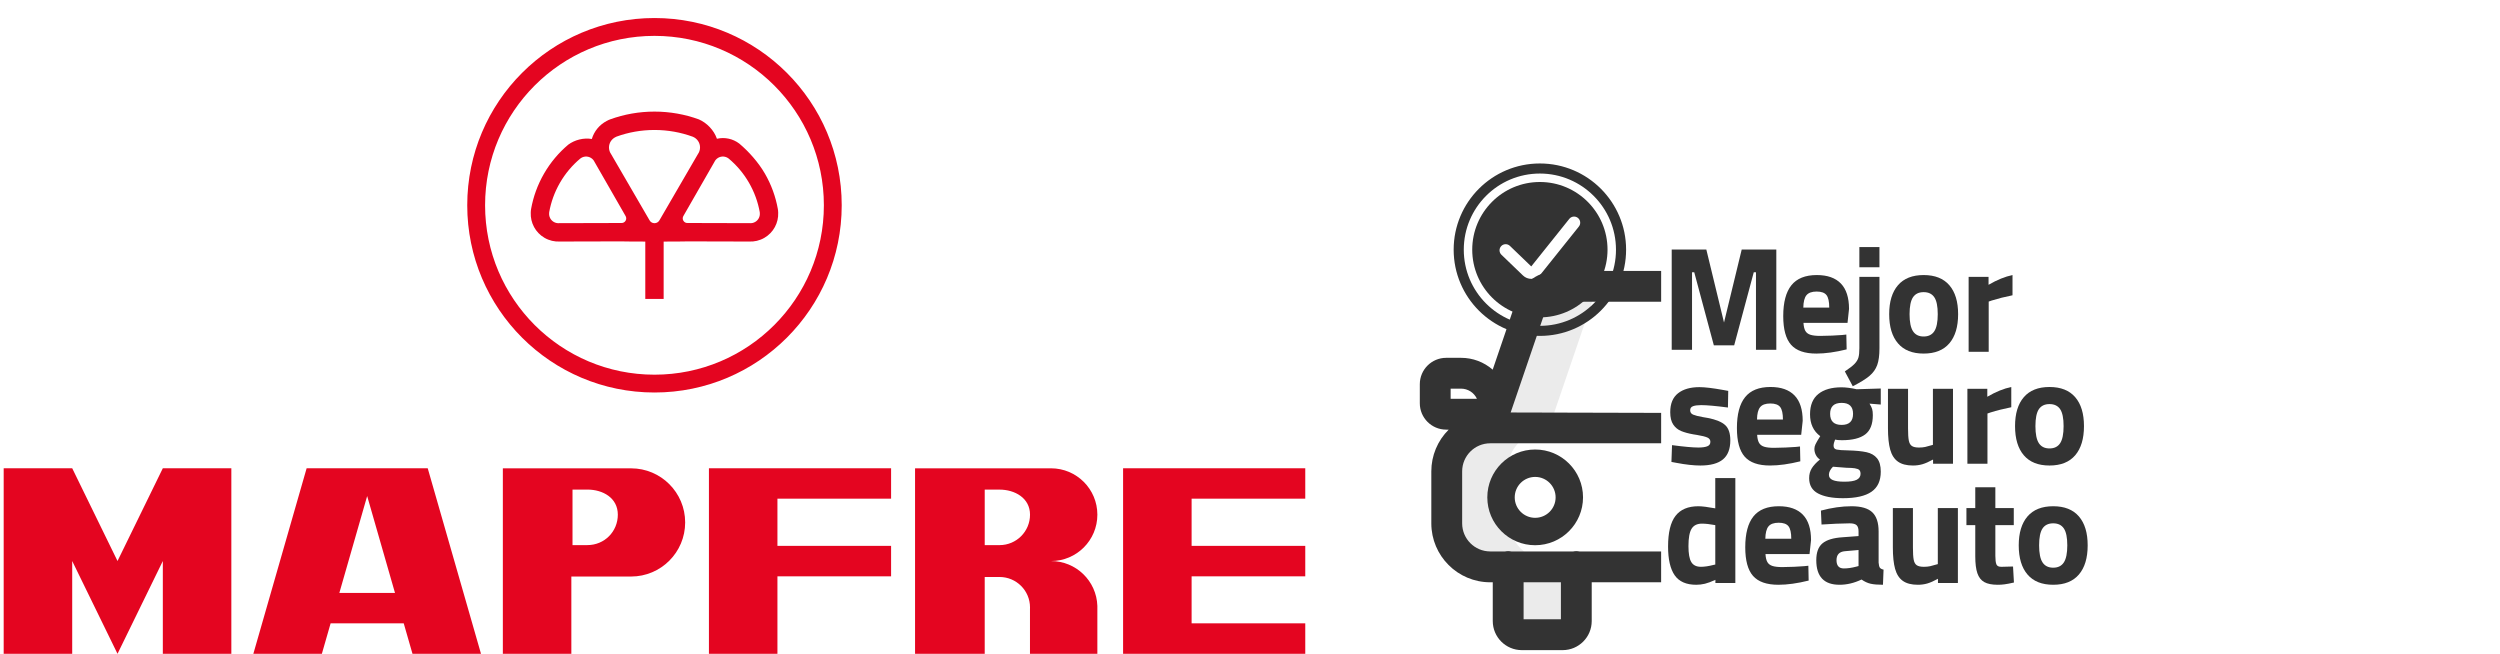 <?xml version="1.0" encoding="utf-8"?>
<!-- Generator: Adobe Illustrator 16.0.0, SVG Export Plug-In . SVG Version: 6.00 Build 0)  -->
<!DOCTYPE svg PUBLIC "-//W3C//DTD SVG 1.1//EN" "http://www.w3.org/Graphics/SVG/1.1/DTD/svg11.dtd">
<svg version="1.1" id="Capa_1" xmlns="http://www.w3.org/2000/svg" xmlns:xlink="http://www.w3.org/1999/xlink" x="0px" y="0px"
	 width="678.5px" height="177.446px" viewBox="0 22.446 678.5 177.446" enable-background="new 0 22.446 678.5 177.446"
	 xml:space="preserve">
<g id="blanco_2_">
	<g>
		<g>
			<path fill="#333333" d="M482.092,90.176v27.198h-5.521V96.335h-0.598l-5.319,19.84h-5.516l-5.321-19.84h-0.599v21.039h-5.517
				V90.176h9.399l4.797,19.797l4.8-19.797H482.092z"/>
		</g>
	</g>
	<path fill="#333333" d="M454.93,148.057l-1.303-0.244l0.161-4.557c3.279,0.436,5.666,0.65,7.159,0.65
		c1.003,0,1.793-0.105,2.379-0.324c0.583-0.219,0.87-0.625,0.87-1.22c0-0.543-0.277-0.938-0.833-1.18
		c-0.557-0.245-1.485-0.472-2.787-0.69c-0.487-0.053-0.824-0.109-1.014-0.162c-1.356-0.244-2.468-0.551-3.333-0.914
		c-0.87-0.368-1.573-0.949-2.115-1.751s-0.813-1.918-0.813-3.355c0-2.305,0.705-4.013,2.116-5.124
		c1.407-1.112,3.348-1.669,5.813-1.669c1.467,0,3.62,0.259,6.469,0.771l1.344,0.246l-0.08,4.515c-3.283-0.433-5.711-0.65-7.283-0.65
		c-0.924,0-1.65,0.092-2.176,0.285c-0.53,0.19-0.792,0.557-0.792,1.1c0,0.565,0.267,0.969,0.809,1.198
		c0.545,0.229,1.426,0.457,2.647,0.671l1.421,0.243c2.168,0.434,3.716,1.078,4.637,1.933c0.92,0.852,1.382,2.231,1.382,4.129
		c0,2.331-0.665,4.051-1.993,5.164c-1.331,1.11-3.376,1.667-6.142,1.667C459.687,148.789,457.503,148.548,454.93,148.057z"/>
	<path fill="#333333" d="M473.514,146.39c-1.411-1.6-2.114-4.188-2.114-7.769c0-3.74,0.736-6.534,2.216-8.378
		c1.479-1.845,3.773-2.769,6.893-2.769c2.875,0,5.052,0.767,6.529,2.299c1.479,1.531,2.214,3.831,2.214,6.891l-0.406,3.783h-11.956
		c0.051,0.95,0.222,1.677,0.509,2.176c0.284,0.503,0.746,0.855,1.38,1.058c0.639,0.203,1.526,0.306,2.666,0.306
		c0.896,0,1.969-0.028,3.215-0.086c1.246-0.052,2.153-0.105,2.723-0.158l1.14-0.123l0.084,4.025c-3.064,0.761-5.803,1.14-8.216,1.14
		C477.214,148.789,474.923,147.989,473.514,146.39z M483.889,136.302c0-1.627-0.256-2.759-0.756-3.395
		c-0.501-0.637-1.39-0.955-2.663-0.955c-1.304,0-2.226,0.331-2.765,0.995c-0.545,0.664-0.832,1.784-0.854,3.354H483.889z"/>
	<path fill="#333333" d="M493.422,156.373c-1.613-0.853-2.419-2.241-2.419-4.168c0-1.004,0.236-1.895,0.711-2.662
		c0.473-0.773,1.212-1.567,2.216-2.381c-0.488-0.324-0.862-0.745-1.119-1.258c-0.257-0.515-0.385-1.059-0.385-1.629
		c0-0.406,0.102-0.827,0.304-1.26c0.204-0.434,0.629-1.165,1.281-2.195c-1.844-1.355-2.767-3.334-2.767-5.938
		c0-2.467,0.754-4.302,2.255-5.511c1.507-1.208,3.604-1.809,6.286-1.809c1.141,0,2.509,0.176,4.111,0.525l6.543-0.201v4.353
		l-3.051-0.245c0.354,0.569,0.592,1.056,0.712,1.464c0.123,0.406,0.184,0.962,0.184,1.666c0,2.442-0.691,4.184-2.072,5.228
		c-1.385,1.044-3.486,1.567-6.301,1.567c-0.814,0-1.438-0.055-1.871-0.163c-0.271,0.649-0.407,1.208-0.407,1.667
		c0,0.571,0.278,0.914,0.836,1.037c0.555,0.123,1.59,0.199,3.111,0.224c2.089,0.056,3.747,0.218,4.982,0.489
		c1.232,0.271,2.188,0.82,2.866,1.647c0.676,0.831,1.014,2.039,1.014,3.639c0,2.468-0.838,4.284-2.521,5.449
		c-1.683,1.166-4.255,1.749-7.729,1.749C497.292,157.656,495.035,157.228,493.422,156.373z M503.915,152.651
		c0.691-0.354,1.04-0.892,1.04-1.625c0-0.678-0.254-1.107-0.755-1.282c-0.501-0.178-1.084-0.277-1.75-0.303
		c-0.666-0.027-1.106-0.041-1.32-0.041l-3.664-0.285c-0.731,0.731-1.098,1.464-1.098,2.196c0,0.651,0.347,1.124,1.04,1.422
		c0.691,0.298,1.743,0.446,3.153,0.446C502.105,153.18,503.223,153.006,503.915,152.651z M502.919,134.758
		c0-1.978-1.029-2.969-3.09-2.969c-2.092,0-3.134,0.991-3.134,2.969c0,2.008,1.042,3.009,3.134,3.009
		C501.89,137.766,502.919,136.765,502.919,134.758z"/>
	<path fill="#333333" d="M515.1,147.73c-0.991-0.701-1.693-1.788-2.098-3.25c-0.406-1.465-0.609-3.42-0.609-5.858v-10.657h5.448
		v10.738c0,1.465,0.066,2.557,0.202,3.274c0.136,0.719,0.412,1.219,0.834,1.505c0.421,0.286,1.066,0.428,1.931,0.428
		c0.624,0,1.188-0.052,1.688-0.159c0.504-0.11,1.203-0.301,2.098-0.572v-15.211h5.448v20.335h-5.409v-1.14
		c-1.14,0.625-2.109,1.05-2.909,1.281c-0.801,0.229-1.648,0.345-2.545,0.345C517.452,148.789,516.088,148.437,515.1,147.73z"/>
	<path fill="#333333" d="M533.95,127.965h5.406v2.158c2.33-1.358,4.501-2.237,6.507-2.646v5.491
		c-2.033,0.407-3.917,0.879-5.651,1.423l-0.816,0.284v13.627h-5.444L533.95,127.965L533.95,127.965z"/>
	<path fill="#333333" d="M549.261,146.003c-1.585-1.858-2.377-4.494-2.377-7.908c0-3.392,0.792-6.007,2.377-7.851
		c1.587-1.844,3.91-2.767,6.974-2.767c3.065,0,5.39,0.923,6.979,2.767c1.586,1.844,2.378,4.459,2.378,7.851
		c0,3.414-0.795,6.051-2.378,7.908c-1.589,1.857-3.913,2.785-6.979,2.785C553.172,148.789,550.849,147.86,549.261,146.003z
		 M559.124,142.729c0.623-0.949,0.936-2.494,0.936-4.634c0-2.144-0.313-3.675-0.936-4.598c-0.624-0.921-1.587-1.383-2.889-1.383
		c-1.298,0-2.263,0.462-2.886,1.383c-0.624,0.923-0.934,2.456-0.934,4.598c0,2.14,0.31,3.685,0.934,4.634
		c0.625,0.95,1.586,1.423,2.886,1.423C557.538,144.152,558.499,143.679,559.124,142.729z"/>
	<path fill="#333333" d="M454.504,178.57c-1.194-1.724-1.788-4.319-1.788-7.79c0-3.795,0.669-6.569,2.011-8.314
		c1.343-1.751,3.412-2.625,6.2-2.625c1.008,0,2.535,0.193,4.597,0.571v-8.214h5.449v28.468h-5.412v-0.854
		c-1.108,0.515-2.061,0.868-2.847,1.06c-0.788,0.188-1.573,0.281-2.36,0.281C457.651,181.152,455.699,180.294,454.504,178.57z
		 M464.956,175.785l0.572-0.122v-10.698c-1.438-0.268-2.646-0.404-3.622-0.404c-1.302,0-2.238,0.461-2.806,1.384
		c-0.57,0.92-0.853,2.494-0.853,4.718c0,2.031,0.257,3.477,0.769,4.33c0.517,0.853,1.385,1.282,2.605,1.282
		C462.597,176.274,463.712,176.108,464.956,175.785z"/>
	<path fill="#333333" d="M475.777,178.754c-1.411-1.6-2.115-4.188-2.115-7.769c0-3.74,0.738-6.536,2.216-8.379
		c1.479-1.844,3.775-2.767,6.895-2.767c2.875,0,5.048,0.768,6.527,2.298c1.477,1.534,2.215,3.831,2.215,6.896l-0.406,3.779h-11.957
		c0.054,0.949,0.225,1.676,0.51,2.175c0.283,0.502,0.746,0.855,1.382,1.059c0.635,0.202,1.526,0.305,2.668,0.305
		c0.893,0,1.962-0.026,3.212-0.082c1.244-0.058,2.155-0.109,2.72-0.166l1.143-0.118l0.081,4.025
		c-3.063,0.761-5.801,1.141-8.213,1.141C479.481,181.152,477.185,180.353,475.777,178.754z M486.149,168.667
		c0-1.628-0.251-2.758-0.755-3.396c-0.502-0.637-1.388-0.956-2.664-0.956c-1.301,0-2.223,0.331-2.766,0.995
		c-0.544,0.666-0.827,1.786-0.855,3.356H486.149L486.149,168.667z"/>
	<path fill="#333333" d="M492.939,174.484c0-2.116,0.561-3.641,1.687-4.577c1.127-0.936,2.937-1.483,5.429-1.647l4.355-0.325v-1.261
		c0-0.812-0.185-1.383-0.549-1.709c-0.368-0.324-0.983-0.486-1.853-0.486c-0.896,0-2.13,0.034-3.702,0.102
		c-1.573,0.067-2.885,0.143-3.942,0.222l-0.165-3.779c2.929-0.788,5.695-1.183,8.298-1.183s4.479,0.545,5.632,1.629
		c1.149,1.083,1.728,2.817,1.728,5.205v8.46c0.053,0.677,0.17,1.141,0.344,1.385c0.181,0.241,0.509,0.421,0.999,0.526l-0.161,4.108
		c-1.41,0-2.529-0.095-3.356-0.282c-0.829-0.192-1.648-0.572-2.46-1.141c-1.979,0.948-3.976,1.421-5.979,1.421
		C495.038,181.152,492.939,178.93,492.939,174.484z M503.799,176.232l0.61-0.163v-4.353l-3.704,0.328
		c-1.518,0.134-2.276,0.945-2.276,2.439c0,1.49,0.665,2.237,1.994,2.237C501.452,176.721,502.576,176.558,503.799,176.232z"/>
	<path fill="#333333" d="M516.426,180.095c-0.989-0.704-1.688-1.79-2.096-3.253c-0.409-1.465-0.61-3.418-0.61-5.857v-10.654h5.45
		v10.738c0,1.464,0.065,2.556,0.201,3.275c0.138,0.718,0.413,1.217,0.834,1.504c0.424,0.284,1.067,0.426,1.932,0.426
		c0.625,0,1.186-0.053,1.688-0.16c0.503-0.11,1.203-0.299,2.097-0.569v-15.212h5.448v20.334h-5.408v-1.14
		c-1.139,0.624-2.108,1.05-2.909,1.28c-0.802,0.229-1.646,0.345-2.542,0.345C518.776,181.152,517.415,180.801,516.426,180.095z"/>
	<path fill="#333333" d="M538.531,180.422c-0.87-0.489-1.492-1.288-1.871-2.399c-0.381-1.111-0.571-2.646-0.571-4.597v-8.459h-2.4
		v-4.636h2.4v-5.65h5.45v5.65h5.002v4.636h-5.002v8.34c0,1.055,0.095,1.826,0.283,2.298c0.191,0.473,0.668,0.698,1.426,0.67
		l3.089-0.082l0.247,4.351c-1.085,0.246-1.933,0.408-2.546,0.487c-0.609,0.087-1.227,0.122-1.85,0.122
		C540.617,181.152,539.395,180.91,538.531,180.422z"/>
	<path fill="#333333" d="M550.262,178.365c-1.585-1.857-2.378-4.491-2.378-7.908c0-3.39,0.796-6.005,2.378-7.851
		c1.588-1.844,3.91-2.767,6.978-2.767c3.064,0,5.388,0.923,6.976,2.767c1.589,1.846,2.378,4.46,2.378,7.851
		c0,3.417-0.794,6.055-2.378,7.908c-1.588,1.862-3.911,2.786-6.976,2.786C554.172,181.152,551.849,180.227,550.262,178.365z
		 M560.123,175.094c0.626-0.948,0.94-2.495,0.94-4.637c0-2.141-0.314-3.674-0.94-4.596c-0.621-0.921-1.582-1.383-2.884-1.383
		c-1.3,0-2.269,0.462-2.887,1.383c-0.625,0.922-0.937,2.456-0.937,4.596c0,2.143,0.31,3.688,0.937,4.637
		c0.623,0.947,1.587,1.424,2.887,1.424C558.54,176.515,559.502,176.042,560.123,175.094z"/>
	<g opacity="0.1">
		<g>
			<g>
				<defs>
					<rect id="SVGID_1_" x="392.647" y="100.155" width="42.321" height="94.554"/>
				</defs>
				<clipPath id="SVGID_2_">
					<use xlink:href="#SVGID_1_"  overflow="visible"/>
				</clipPath>
				<path clip-path="url(#SVGID_2_)" fill="#333333" d="M409.384,148.975v14.122c0,6.516,5.282,11.798,11.799,11.798h4.876v14.709
					c0,1.142,0.523,2.219,1.422,2.918c-0.599,1.331-1.917,2.186-3.373,2.186h-11.082c-2.046,0-3.703-1.659-3.703-3.708v-14.712
					h-4.878c-6.516,0-11.798-5.281-11.798-11.794v-14.125c0-6.516,5.282-11.796,11.798-11.796h-0.297l11.486-33.659
					c1.1-2.863,3.85-4.759,6.919-4.759h12.416c-1.174,0.843-2.078,2.013-2.599,3.365l-11.486,33.658
					C420.884,137.178,409.384,141.011,409.384,148.975"/>
			</g>
		</g>
	</g>
	<path fill="#333333" d="M416.653,170.419c-7.177,0.004-12.995-5.809-12.996-12.987c-0.001-7.173,5.812-12.988,12.987-12.99
		c7.174-0.002,12.991,5.816,12.991,12.989C429.628,164.6,423.822,170.411,416.653,170.419 M416.653,151.882
		c-3.066-0.004-5.555,2.479-5.556,5.546c-0.006,3.065,2.479,5.554,5.545,5.554c3.066,0.001,5.553-2.482,5.553-5.55
		C422.195,154.368,419.713,151.885,416.653,151.882"/>
	<path fill="#333333" d="M422.552,104.344h28.283v-8.369h-4.893h-23.41c-4.789,0.028-9.072,2.979-10.805,7.441
		c-0.018,0.047-0.037,0.099-0.055,0.148l-6.554,19.207c-2.381-2.072-5.431-3.215-8.59-3.212h-4.031
		c-3.953,0.002-7.157,3.205-7.16,7.158v5.174c0.003,3.952,3.207,7.154,7.16,7.158h0.677c-3.019,2.994-4.715,7.07-4.713,11.323v14.12
		c0.012,8.826,7.158,15.973,15.982,15.986h0.693v10.524c0.003,4.354,3.533,7.885,7.887,7.889h11.083
		c4.354-0.004,7.886-3.532,7.888-7.889v-10.529h18.837v-8.368h-22.193c-0.547-0.112-1.112-0.112-1.66,0H410.15
		c-0.548-0.112-1.114-0.112-1.663,0h-4.045c-4.201-0.004-7.605-3.41-7.613-7.613V150.37c0.008-4.201,3.412-7.606,7.613-7.613h46.391
		v-8.255l-40.839-0.107l9.566-28.035C420.061,105.143,421.241,104.351,422.552,104.344 M413.505,180.473h10.123v10.049h-10.123
		V180.473z M393.704,130.678v-2.754h2.824c1.852,0,3.532,1.077,4.307,2.754H393.704z"/>
	<path fill="#333333" d="M417.923,71.84c-10.14,0-18.36,8.224-18.36,18.371c0,10.146,8.221,18.371,18.36,18.371
		c10.138-0.011,18.349-8.229,18.361-18.371C436.284,80.064,428.065,71.84,417.923,71.84 M428.505,83.929l-10.44,13.047
		c-0.02,0.023-0.039,0.048-0.059,0.07c-0.588,0.66-1.399,1.041-2.283,1.076c-0.044,0.001-0.089,0.004-0.136,0.004
		c-0.832,0-1.619-0.314-2.226-0.893c-0.004-0.002-0.005-0.004-0.008-0.005l-5.868-5.647c-0.664-0.638-0.684-1.69-0.045-2.354
		c0.635-0.663,1.69-0.682,2.354-0.046l5.788,5.568l10.324-12.902c0.575-0.718,1.622-0.835,2.341-0.261
		C428.963,82.164,429.081,83.211,428.505,83.929"/>
	<path fill="#333333" d="M417.923,66.811c-12.922,0-23.4,10.477-23.4,23.4s10.477,23.398,23.4,23.398
		c12.925,0,23.401-10.475,23.401-23.398S430.848,66.811,417.923,66.811 M417.923,110.88c-11.405,0-20.653-9.254-20.653-20.668
		c0-11.413,9.248-20.667,20.653-20.667c11.403,0.014,20.644,9.261,20.655,20.667C438.578,101.628,429.332,110.88,417.923,110.88"/>
</g>
<path fill="#333333" d="M486.086,116.007c-1.408-1.599-2.115-4.188-2.115-7.767c0-3.741,0.74-6.534,2.217-8.379
	c1.478-1.844,3.775-2.766,6.894-2.766c2.872,0,5.049,0.767,6.527,2.298c1.478,1.53,2.217,3.831,2.217,6.895l-0.408,3.78h-11.958
	c0.055,0.952,0.229,1.676,0.51,2.179c0.284,0.502,0.746,0.852,1.384,1.058c0.638,0.201,1.525,0.304,2.663,0.304
	c0.897,0,1.967-0.026,3.213-0.081s2.156-0.109,2.724-0.163l1.141-0.123l0.083,4.027c-3.063,0.757-5.802,1.138-8.217,1.138
	C489.788,118.408,487.494,117.609,486.086,116.007z M496.456,105.922c0-1.628-0.252-2.758-0.754-3.396
	c-0.501-0.637-1.389-0.954-2.664-0.954c-1.297,0-2.221,0.332-2.764,0.995c-0.545,0.665-0.828,1.785-0.854,3.355H496.456z"/>
<path fill="#333333" d="M500.688,123.248c1.218-0.814,2.096-1.491,2.624-2.033c0.527-0.544,0.878-1.114,1.058-1.707
	c0.177-0.6,0.262-1.455,0.262-2.564v-19.36h5.451v19.4c0,1.898-0.204,3.41-0.61,4.537c-0.407,1.123-1.106,2.107-2.098,2.947
	c-0.986,0.84-2.501,1.775-4.533,2.806L500.688,123.248z M504.631,89.492h5.451v5.49h-5.451V89.492z"/>
<path fill="#333333" d="M515.106,115.622c-1.591-1.855-2.381-4.491-2.381-7.911c0-3.389,0.794-6.005,2.381-7.85
	c1.586-1.844,3.908-2.766,6.973-2.766s5.39,0.922,6.977,2.766c1.588,1.845,2.378,4.46,2.378,7.85c0,3.418-0.792,6.056-2.378,7.911
	c-1.587,1.857-3.911,2.784-6.977,2.784C519.014,118.408,516.69,117.477,515.106,115.622z M524.967,112.348
	c0.625-0.949,0.938-2.495,0.938-4.637c0-2.141-0.312-3.674-0.938-4.596c-0.626-0.921-1.588-1.382-2.889-1.382
	c-1.298,0-2.262,0.461-2.885,1.382c-0.624,0.924-0.938,2.455-0.938,4.596c0,2.142,0.312,3.688,0.938,4.637
	c0.625,0.949,1.587,1.424,2.885,1.424C523.38,113.772,524.341,113.298,524.967,112.348z"/>
<path fill="#333333" d="M534.278,97.586h5.413v2.155c2.33-1.355,4.503-2.237,6.504-2.645v5.49c-2.031,0.407-3.916,0.881-5.65,1.423
	l-0.813,0.285v13.625h-5.446V97.586H534.278L534.278,97.586z"/>
<g>
	<g>
		<path fill="#E40520" d="M177.627,27.34c-28.064,0-50.817,22.75-50.817,50.816c0,28.067,22.752,50.815,50.817,50.815
			c28.062,0,50.814-22.748,50.814-50.815C228.438,50.09,205.689,27.34,177.627,27.34z M177.627,124.135
			c-25.391,0-45.975-20.588-45.975-45.978s20.584-45.976,45.975-45.976S223.6,52.765,223.6,78.156
			C223.6,103.547,203.018,124.135,177.627,124.135z"/>
		<path fill="#E40520" d="M211.201,80.18c-0.002-0.401-0.047-0.747-0.096-1.024c-0.587-3.296-1.749-6.542-3.511-9.594
			c-1.771-3.066-4.387-5.992-6.962-8.156c-1.733-1.315-3.934-1.787-6.06-1.301c-0.808-2.35-2.74-4.317-4.907-5.26
			c-3.764-1.368-7.821-2.111-12.042-2.111c-4.197,0-8.236,0.737-11.982,2.092c-0.285,0.104-0.627,0.248-0.99,0.456
			c-1.924,1.003-3.402,2.761-4.03,4.886c-2.229-0.39-4.648,0.251-6.376,1.526c-2.576,2.164-4.822,4.803-6.592,7.871
			c-1.763,3.05-2.923,6.298-3.512,9.593c-0.05,0.278-0.093,0.623-0.094,1.024c-0.109,2.693,1.24,5.369,3.753,6.821
			c1.296,0.747,2.734,1.068,4.135,0.997l16.531-0.041c1.177,0.042,4.286,0.05,6.667,0.052v15.572h4.983V88.01
			c2.383-0.002,5.489-0.01,6.662-0.052l16.53,0.041c1.4,0.071,2.838-0.25,4.134-0.997C209.96,85.548,211.312,82.873,211.201,80.18z
			 M169.792,82.344c-0.253,0.437-0.729,0.667-1.2,0.624l-16.818,0.044c-0.498,0.043-1.015-0.062-1.479-0.33
			c-0.876-0.508-1.338-1.459-1.259-2.407c-0.005-0.066-0.002-0.145,0.017-0.245c0.488-2.735,1.452-5.433,2.917-7.978
			c1.478-2.558,3.345-4.749,5.481-6.545c0.03-0.023,0.056-0.042,0.083-0.061c0.788-0.599,1.888-0.701,2.798-0.176
			c0.48,0.275,0.83,0.683,1.043,1.151l8.375,14.596C170.006,81.406,170.04,81.916,169.792,82.344z M179.014,82.166
			c-0.252,0.51-0.78,0.859-1.387,0.859c-0.62,0-1.156-0.365-1.402-0.893l-10.388-17.885c-0.353-0.505-0.558-1.117-0.558-1.778
			c0-1.246,0.732-2.323,1.789-2.819c0.065-0.048,0.155-0.092,0.271-0.134c3.212-1.163,6.68-1.796,10.289-1.796
			c3.632,0,7.113,0.64,10.34,1.813c0.042,0.016,0.08,0.032,0.114,0.048c1.122,0.472,1.907,1.581,1.907,2.875
			c0,0.679-0.216,1.31-0.584,1.821L179.014,82.166z M204.956,82.682c-0.466,0.267-0.982,0.374-1.479,0.33l-16.818-0.044
			c-0.472,0.042-0.946-0.187-1.199-0.624c-0.247-0.428-0.214-0.941,0.042-1.327l8.373-14.594c0.211-0.469,0.567-0.875,1.043-1.152
			c0.909-0.525,2.012-0.422,2.799,0.176c0.027,0.019,0.054,0.039,0.082,0.062c2.139,1.796,4.007,3.986,5.481,6.544
			c1.468,2.544,2.431,5.241,2.918,7.978c0.016,0.096,0.022,0.178,0.016,0.246C206.293,81.223,205.835,82.175,204.956,82.682z"/>
	</g>
	<g>
		<polygon fill="#E40520" points="31.893,174.707 19.596,149.528 1,149.528 1,199.888 19.596,199.888 19.596,174.707 
			31.893,199.888 44.192,174.707 44.192,199.89 62.787,199.89 62.787,149.532 44.192,149.528 		"/>
		<path fill="#E40520" d="M83.221,149.528L68.756,199.89h18.596l2.375-8.266h19.846l2.377,8.266h18.593l-14.462-50.362H83.221z
			 M92.099,183.361l7.549-26.289l7.552,26.289H92.099z"/>
		<path fill="#E40520" d="M171.272,149.552h-34.8v50.34h18.591v-20.976h16.208c8.11,0,14.682-6.573,14.682-14.685
			C185.953,156.125,179.381,149.552,171.272,149.552z M159.412,170.387h-4.033v-15.071h4.033c4.191,0,8.265,2.243,8.265,6.809
			C167.677,166.688,164.084,170.387,159.412,170.387z"/>
		<polygon fill="#E40520" points="192.403,199.89 210.996,199.89 210.996,178.865 241.842,178.865 241.842,170.6 210.996,170.6 
			210.996,157.792 241.842,157.792 241.842,149.528 192.403,149.528 		"/>
		<polygon fill="#E40520" points="354.249,157.792 354.249,149.527 304.806,149.527 304.806,199.888 354.249,199.888 
			354.249,191.625 323.403,191.625 323.403,178.864 354.249,178.864 354.249,170.6 323.403,170.6 323.403,157.792 		"/>
		<path fill="#E40520" d="M297.825,162.13c0-6.948-5.635-12.585-12.589-12.585h-16.236h-20.654v25.173v25.173l18.906-0.002V179.04
			h4.031c4.557,0,8.263,3.698,8.263,8.262c0,0.137-0.004,0.271-0.011,0.405v12.181h5.702h12.587v-12.586
			c0-0.136,0.004-0.275,0-0.413c-0.221-6.762-5.773-12.173-12.587-12.173C292.19,174.718,297.825,169.083,297.825,162.13z
			 M271.284,170.392h-4.031v-15.066h4.031c4.083,0,8.263,2.241,8.263,6.804C279.547,166.696,275.851,170.392,271.284,170.392z"/>
	</g>
</g>
</svg>

